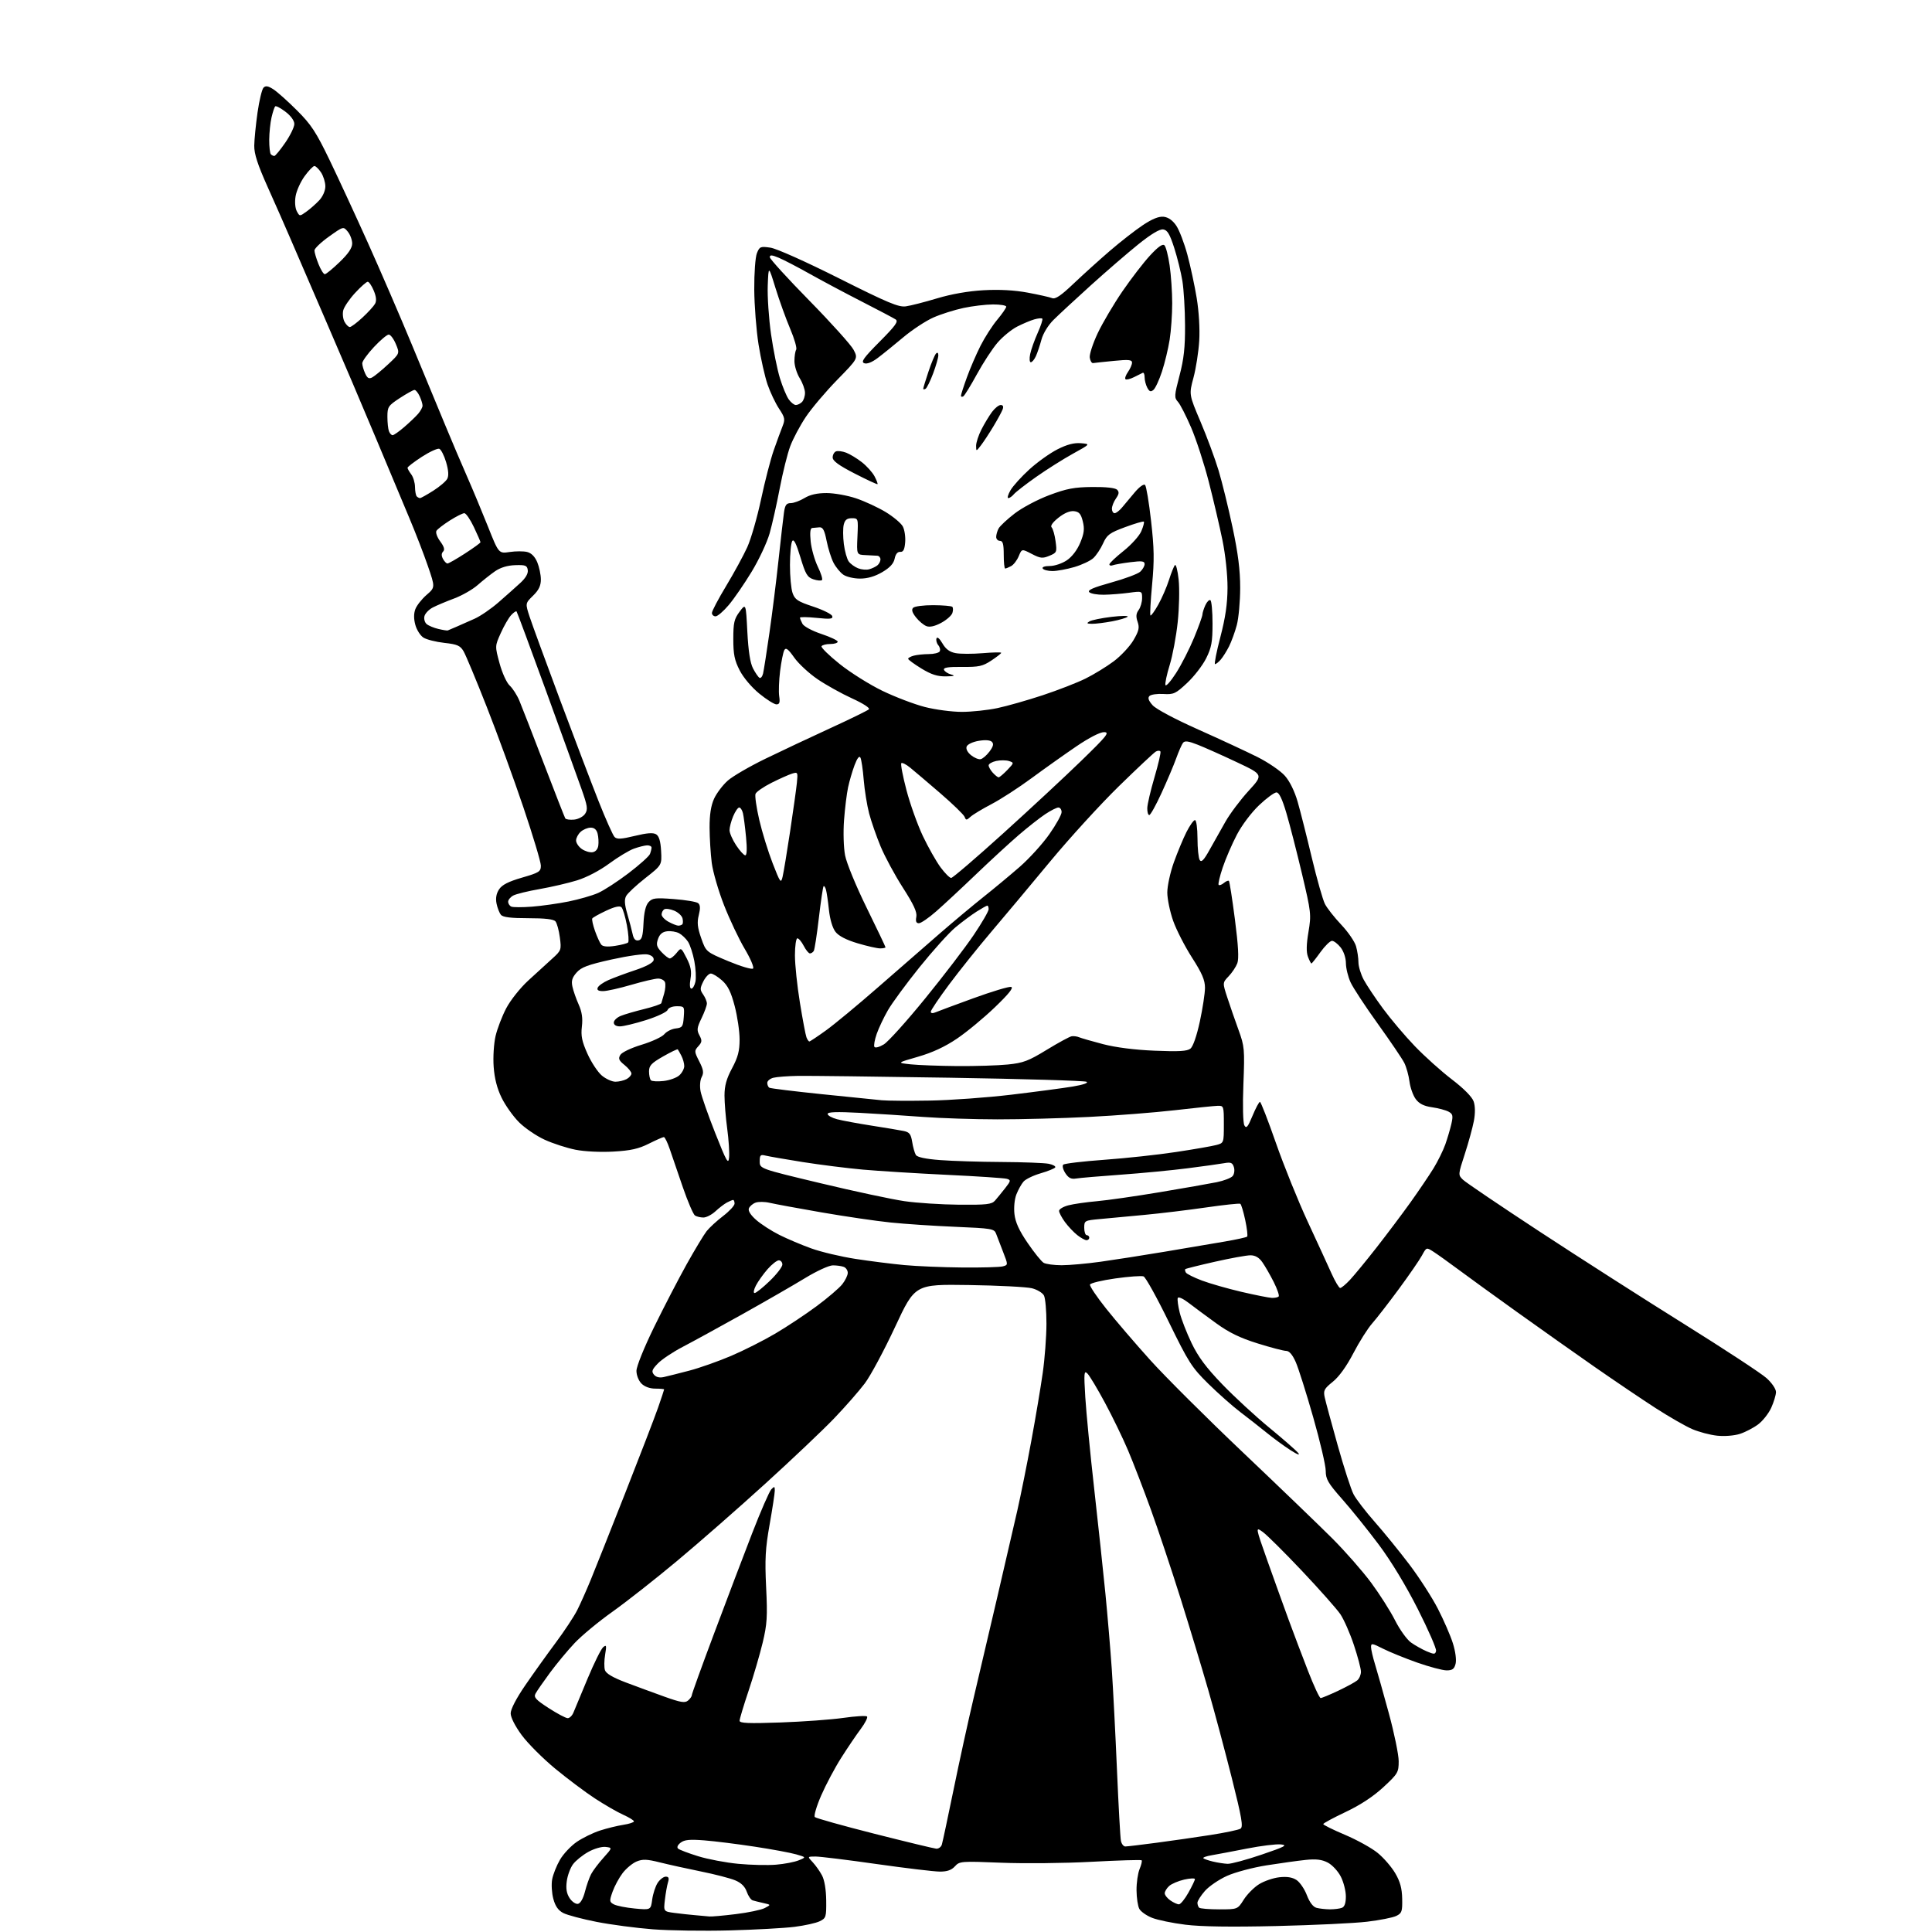 <?xml version="1.0" encoding="UTF-8" standalone="no"?>
<svg 
  version="1.1" 
  xmlns="http://www.w3.org/2000/svg" 
  xmlns:xlink="http://www.w3.org/1999/xlink" 
  xmlns:svg="http://www.w3.org/2000/svg"
  xmlns:rdf="http://www.w3.org/1999/02/22-rdf-syntax-ns#"
  xmlns:cc="http://creativecommons.org/ns#"
  xmlns:dc="http://purl.org/dc/elements/1.1/"
  viewBox="0 0 768 768"
  width="768"
  height="768"
>
<style>svg {background-color: white; }</style>"
<path stroke="none" fill="black" fill-rule="evenodd" d="M290.00,767.37C279.82,767.64 266.10,767.44 259.50,766.93C252.90,766.42 242.84,765.09 237.14,763.97C231.44,762.85 225.49,761.27 223.92,760.46C221.91,759.42 220.74,757.76 219.96,754.83C219.34,752.55 219.13,749.07 219.49,747.09C219.85,745.12 221.25,741.60 222.60,739.28C223.94,736.96 226.95,733.77 229.27,732.18C231.60,730.59 235.75,728.56 238.50,727.67C241.25,726.78 245.41,725.76 247.75,725.40C250.09,725.04 252.00,724.42 252.00,724.02C252.00,723.63 250.09,722.45 247.76,721.40C245.43,720.36 240.36,717.44 236.51,714.92C232.65,712.40 225.51,707.04 220.63,703.01C215.76,698.98 209.79,693.01 207.38,689.73C204.76,686.16 203.00,682.70 203.00,681.08C203.00,679.42 205.25,675.10 208.79,669.94C211.97,665.30 217.41,657.70 220.87,653.05C224.34,648.40 228.20,642.55 229.46,640.05C230.72,637.55 233.14,632.12 234.83,628.00C236.53,623.88 242.70,608.35 248.54,593.50C254.39,578.65 260.26,563.38 261.59,559.57C262.91,555.77 264.00,552.50 264.00,552.32C264.00,552.15 262.43,552.00 260.50,552.00C258.33,552.00 256.24,551.24 255.00,550.00C253.87,548.87 253.00,546.67 253.00,544.94C253.00,543.19 255.99,535.78 260.01,527.54C263.87,519.65 269.70,508.42 272.95,502.58C276.21,496.74 279.79,490.82 280.89,489.41C282.00,488.01 284.95,485.29 287.45,483.38C289.95,481.47 292.00,479.25 292.00,478.45C292.00,477.65 291.75,477.00 291.43,477.00C291.12,477.00 290.01,477.46 288.97,478.02C287.92,478.58 285.86,480.15 284.39,481.52C282.91,482.88 280.76,483.99 279.60,483.98C278.45,483.98 276.95,483.62 276.27,483.19C275.60,482.76 273.42,477.71 271.44,471.96C269.46,466.20 267.11,459.36 266.23,456.75C265.34,454.14 264.29,452.00 263.89,452.00C263.49,452.00 260.80,453.19 257.92,454.63C253.85,456.68 250.70,457.38 243.87,457.77C238.76,458.06 232.44,457.76 228.80,457.04C225.35,456.36 219.82,454.57 216.52,453.06C213.21,451.55 208.60,448.41 206.28,446.07C203.96,443.74 200.86,439.37 199.40,436.37C197.60,432.71 196.57,428.68 196.24,424.07C195.96,420.24 196.30,414.86 196.99,411.86C197.68,408.91 199.59,403.93 201.24,400.79C202.91,397.61 206.78,392.73 209.98,389.79C213.14,386.88 217.41,382.98 219.47,381.12C223.12,377.83 223.20,377.60 222.55,372.64C222.18,369.84 221.40,366.98 220.81,366.27C220.09,365.40 216.69,365.00 210.00,365.00C203.05,365.00 199.92,364.61 199.13,363.65C198.51,362.91 197.73,360.90 197.38,359.17C196.96,357.05 197.29,355.21 198.39,353.53C199.57,351.73 202.08,350.45 207.51,348.87C214.35,346.88 215.00,346.47 215.00,344.10C215.00,342.67 211.88,332.27 208.08,321.00C204.28,309.73 197.72,291.73 193.50,281.02C189.29,270.30 185.13,260.34 184.27,258.88C182.94,256.63 181.78,256.12 176.60,255.55C173.25,255.17 169.51,254.23 168.30,253.44C167.09,252.66 165.65,250.40 165.11,248.42C164.45,246.05 164.45,243.93 165.10,242.16C165.65,240.70 167.65,238.15 169.55,236.50C173.01,233.50 173.01,233.50 170.09,225.00C168.49,220.32 165.18,211.78 162.75,206.00C160.31,200.22 154.38,186.05 149.56,174.50C144.74,162.95 135.83,142.03 129.75,128.00C123.68,113.97 117.17,98.90 115.29,94.50C113.40,90.10 109.42,81.05 106.43,74.40C102.40,65.41 101.02,61.16 101.07,57.90C101.10,55.48 101.69,49.56 102.37,44.74C103.06,39.93 104.13,35.47 104.76,34.84C105.61,33.99 106.60,34.16 108.70,35.52C110.24,36.52 114.47,40.30 118.09,43.92C123.68,49.49 125.65,52.50 130.96,63.50C134.41,70.65 141.28,85.50 146.23,96.50C151.17,107.50 159.05,125.72 163.72,137.00C168.39,148.28 174.36,162.68 176.98,169.00C179.59,175.32 183.52,184.55 185.70,189.50C187.88,194.45 191.59,203.36 193.96,209.29C198.25,220.08 198.25,220.08 202.61,219.43C205.01,219.07 208.13,219.07 209.55,219.42C211.24,219.85 212.63,221.26 213.57,223.50C214.35,225.39 215.00,228.47 215.00,230.35C215.00,232.85 214.17,234.58 211.89,236.80C208.79,239.84 208.79,239.84 210.53,245.17C211.49,248.10 216.90,262.88 222.54,278.00C228.19,293.12 235.12,311.35 237.95,318.50C240.78,325.65 243.64,332.05 244.30,332.72C245.25,333.68 246.97,333.59 252.35,332.28C257.25,331.09 259.65,330.92 260.84,331.66C261.99,332.39 262.59,334.41 262.80,338.30C263.10,343.89 263.10,343.89 256.52,349.06C252.91,351.90 249.48,355.10 248.90,356.18C248.14,357.61 248.27,359.54 249.37,363.32C250.20,366.17 251.15,369.77 251.48,371.32C251.89,373.28 252.59,374.03 253.79,373.81C255.16,373.55 255.56,372.18 255.80,367.01C256.01,362.68 256.67,359.91 257.80,358.65C259.31,356.97 260.45,356.83 267.92,357.40C272.55,357.75 276.88,358.48 277.53,359.02C278.38,359.73 278.45,361.07 277.78,363.76C277.04,366.68 277.25,368.69 278.74,372.94C280.65,378.38 280.65,378.38 289.58,382.11C294.48,384.15 298.88,385.46 299.35,385.01C299.82,384.56 298.33,381.04 296.04,377.19C293.75,373.34 290.05,365.53 287.82,359.84C285.59,354.15 283.39,346.57 282.93,343.00C282.48,339.43 282.09,333.12 282.07,329.00C282.05,323.83 282.61,320.26 283.86,317.49C284.87,315.29 287.33,312.04 289.33,310.28C291.33,308.53 298.04,304.63 304.24,301.62C310.43,298.61 322.02,293.15 330.00,289.49C337.98,285.83 344.91,282.44 345.40,281.96C345.93,281.46 343.14,279.65 338.74,277.64C334.58,275.75 328.40,272.31 325.00,270.00C321.60,267.69 317.42,263.82 315.71,261.39C313.31,257.98 312.41,257.31 311.78,258.43C311.33,259.24 310.58,262.96 310.11,266.70C309.64,270.44 309.48,274.96 309.74,276.75C310.12,279.25 309.86,280.00 308.65,280.00C307.78,280.00 304.72,278.08 301.84,275.73C298.80,273.25 295.53,269.38 294.05,266.51C291.98,262.49 291.50,260.13 291.50,254.03C291.50,247.56 291.85,246.03 294.00,243.16C296.50,239.81 296.50,239.81 297.08,251.16C297.48,258.80 298.21,263.54 299.33,265.69C300.24,267.44 301.39,269.12 301.89,269.43C302.38,269.74 303.03,268.98 303.33,267.74C303.62,266.51 304.77,259.20 305.87,251.50C306.98,243.80 308.61,230.75 309.49,222.50C310.38,214.25 311.34,205.81 311.64,203.75C312.07,200.74 312.60,200.00 314.34,200.00C315.53,199.99 317.97,199.09 319.77,198.00C322.00,196.64 324.81,196.00 328.56,196.00C331.58,196.00 336.86,196.94 340.28,198.09C343.70,199.24 349.00,201.69 352.06,203.54C355.11,205.40 358.18,207.97 358.88,209.27C359.57,210.57 360.00,213.40 359.82,215.57C359.58,218.49 359.08,219.47 357.85,219.38C356.79,219.30 356.00,220.27 355.64,222.06C355.24,224.03 353.76,225.64 350.70,227.44C347.78,229.15 344.85,230.00 341.88,230.00C339.44,230.00 336.44,229.30 335.22,228.44C333.99,227.58 332.24,225.44 331.33,223.69C330.43,221.94 329.19,218.03 328.59,215.00C327.75,210.75 327.10,209.53 325.75,209.62C324.79,209.69 323.49,209.81 322.86,209.88C322.09,209.96 321.90,211.71 322.26,215.28C322.56,218.18 323.84,222.67 325.09,225.26C326.35,227.84 327.10,230.24 326.75,230.58C326.41,230.93 324.87,230.79 323.33,230.28C320.91,229.47 320.20,228.26 318.17,221.52C316.50,216.01 315.54,214.11 314.92,215.10C314.43,215.87 314.02,220.15 314.02,224.60C314.01,229.06 314.48,234.07 315.06,235.73C315.96,238.34 317.12,239.10 323.25,241.13C327.17,242.43 330.58,244.13 330.83,244.90C331.19,246.05 330.08,246.18 324.63,245.62C320.99,245.25 318.00,245.21 318.00,245.54C318.00,245.86 318.45,246.96 318.99,247.98C319.54,249.01 322.86,250.79 326.49,252.00C330.07,253.19 333.00,254.58 333.00,255.08C333.00,255.59 331.68,256.00 330.06,256.00C328.44,256.00 326.87,256.40 326.57,256.88C326.28,257.36 329.51,260.54 333.77,263.94C338.02,267.34 345.66,272.14 350.74,274.60C355.83,277.06 363.44,279.96 367.65,281.04C371.87,282.12 378.51,282.99 382.41,282.98C386.31,282.97 392.65,282.30 396.50,281.48C400.34,280.67 408.44,278.36 414.50,276.36C420.55,274.36 428.20,271.38 431.50,269.75C434.80,268.12 439.84,265.03 442.71,262.89C445.57,260.75 449.10,256.97 450.56,254.50C452.74,250.78 453.02,249.51 452.22,247.19C451.50,245.12 451.60,243.90 452.62,242.50C453.38,241.47 454.00,239.34 454.00,237.77C454.00,234.93 454.00,234.93 448.75,235.64C445.86,236.03 441.39,236.38 438.80,236.42C436.22,236.46 433.61,236.00 433.00,235.40C432.19,234.59 434.55,233.56 441.70,231.57C447.09,230.08 452.29,228.14 453.25,227.27C454.21,226.40 455.00,225.03 455.00,224.23C455.00,223.04 453.96,222.90 449.34,223.48C446.23,223.87 443.08,224.42 442.34,224.70C441.60,224.98 441.00,224.82 441.00,224.35C441.00,223.87 443.54,221.46 446.65,218.99C449.75,216.52 452.93,212.99 453.70,211.14C454.48,209.29 454.93,207.59 454.70,207.36C454.46,207.13 451.12,208.11 447.26,209.54C441.05,211.84 440.04,212.59 438.49,216.02C437.53,218.15 435.79,220.77 434.62,221.85C433.46,222.93 430.06,224.53 427.07,225.41C424.08,226.28 420.17,227.00 418.38,227.00C416.58,227.00 414.84,226.55 414.50,226.00C414.13,225.41 415.27,225.00 417.29,225.00C419.19,225.00 422.21,223.99 424.08,222.73C426.16,221.32 428.20,218.65 429.41,215.74C430.96,212.00 431.17,210.25 430.43,207.26C429.69,204.27 428.98,203.44 426.95,203.20C425.31,203.01 423.09,203.94 420.75,205.80C418.47,207.61 417.45,209.05 418.04,209.64C418.56,210.16 419.26,212.62 419.60,215.12C420.20,219.49 420.10,219.71 417.13,220.94C414.43,222.07 413.56,221.97 410.12,220.18C406.19,218.13 406.19,218.13 404.96,221.10C404.28,222.74 402.92,224.51 401.93,225.04C400.94,225.57 399.88,226.00 399.57,226.00C399.25,226.00 399.00,223.53 399.00,220.50C399.00,216.28 398.65,215.00 397.50,215.00C396.68,215.00 396.00,214.30 396.00,213.43C396.00,212.57 396.43,211.07 396.95,210.10C397.47,209.12 400.34,206.44 403.32,204.14C406.32,201.82 412.49,198.55 417.12,196.82C424.02,194.23 427.04,193.66 434.19,193.59C439.59,193.53 443.33,193.94 444.06,194.67C444.95,195.56 444.85,196.38 443.62,198.14C442.73,199.41 442.00,201.24 442.00,202.22C442.00,203.20 442.48,204.00 443.08,204.00C443.67,204.00 444.99,202.99 446.02,201.75C447.05,200.51 449.33,197.79 451.09,195.70C452.94,193.51 454.67,192.27 455.18,192.78C455.66,193.26 456.74,199.70 457.57,207.08C458.81,218.00 458.89,222.71 457.98,232.35C457.37,238.87 457.07,244.40 457.32,244.65C457.57,244.90 458.97,242.96 460.44,240.34C461.90,237.71 463.82,233.30 464.69,230.53C465.57,227.77 466.63,225.11 467.05,224.64C467.47,224.17 468.14,226.77 468.53,230.42C468.92,234.07 468.75,241.67 468.16,247.29C467.57,252.92 466.13,260.59 464.98,264.33C463.82,268.07 463.06,271.67 463.28,272.32C463.50,272.97 465.41,270.81 467.52,267.52C469.63,264.23 472.84,257.93 474.66,253.52C476.48,249.11 477.97,244.96 477.98,244.30C477.99,243.64 478.52,241.96 479.15,240.58C479.78,239.19 480.68,238.30 481.15,238.59C481.62,238.88 482.00,243.05 482.00,247.86C482.00,255.22 481.60,257.41 479.46,261.70C478.06,264.51 474.67,268.90 471.92,271.47C467.34,275.76 466.56,276.12 462.47,275.87C460.01,275.72 457.52,276.08 456.93,276.67C456.18,277.42 456.54,278.49 458.18,280.34C459.55,281.87 467.02,285.85 476.33,290.00C485.03,293.88 495.64,298.81 499.91,300.95C504.17,303.10 509.07,306.45 510.78,308.41C512.70,310.58 514.65,314.58 515.84,318.73C516.91,322.45 519.44,332.45 521.46,340.94C523.49,349.43 525.84,357.73 526.70,359.38C527.55,361.03 530.46,364.72 533.16,367.58C535.86,370.43 538.51,374.28 539.04,376.13C539.57,377.98 540.00,380.85 540.00,382.51C540.00,384.17 540.95,387.30 542.11,389.47C543.27,391.63 546.72,396.80 549.78,400.95C552.84,405.10 558.52,411.82 562.42,415.87C566.31,419.92 572.94,425.87 577.14,429.08C581.87,432.69 585.16,436.02 585.79,437.82C586.43,439.67 586.47,442.47 585.89,445.59C585.38,448.27 583.76,454.19 582.28,458.74C579.60,466.96 579.59,467.04 581.54,468.95C582.62,470.01 596.33,479.28 612.00,489.56C627.67,499.84 653.54,516.39 669.47,526.33C685.40,536.27 700.14,545.94 702.22,547.82C704.38,549.77 705.99,552.15 705.98,553.37C705.97,554.54 705.11,557.35 704.09,559.62C703.06,561.88 700.71,564.86 698.86,566.24C697.01,567.62 693.75,569.31 691.61,570.00C689.39,570.71 685.51,571.02 682.61,570.71C679.80,570.41 675.33,569.24 672.68,568.09C670.03,566.95 663.50,563.20 658.18,559.77C652.86,556.34 641.98,548.99 634.00,543.44C626.02,537.89 612.08,528.02 603.00,521.52C593.92,515.02 583.35,507.36 579.50,504.49C575.65,501.63 571.27,498.50 569.76,497.54C567.03,495.79 567.03,495.79 565.26,499.05C564.29,500.85 560.15,506.86 556.06,512.41C551.97,517.96 547.19,524.13 545.43,526.12C543.67,528.12 540.31,533.44 537.97,537.95C535.27,543.14 532.28,547.29 529.81,549.27C526.38,552.03 526.00,552.75 526.59,555.45C526.95,557.13 529.27,565.70 531.74,574.50C534.21,583.30 537.05,592.08 538.06,594.00C539.06,595.92 542.86,600.88 546.50,605.00C550.14,609.12 556.32,616.73 560.24,621.90C564.16,627.07 569.26,634.99 571.58,639.50C573.90,644.01 576.59,650.18 577.54,653.22C578.56,656.45 579.01,659.83 578.62,661.37C578.10,663.45 577.36,664.00 575.06,664.00C573.46,664.00 568.19,662.60 563.33,660.89C558.47,659.17 552.36,656.69 549.75,655.37C545.45,653.19 545.00,653.13 545.01,654.73C545.02,655.70 545.72,658.75 546.57,661.50C547.42,664.25 549.89,673.01 552.06,680.97C554.23,688.92 556.00,697.54 556.00,700.11C556.00,704.55 555.69,705.07 549.90,710.44C545.88,714.16 540.76,717.52 534.91,720.29C530.02,722.61 526.01,724.77 526.01,725.10C526.00,725.43 529.90,727.36 534.68,729.38C539.45,731.40 545.30,734.64 547.67,736.59C550.05,738.53 553.18,742.16 554.63,744.64C556.58,747.96 557.31,750.64 557.39,754.79C557.49,759.87 557.25,760.55 555.00,761.63C553.62,762.29 548.41,763.32 543.42,763.91C538.43,764.51 522.23,765.28 507.42,765.63C489.37,766.05 477.44,765.88 471.21,765.10C466.09,764.47 460.12,763.23 457.93,762.35C455.73,761.48 453.47,759.87 452.89,758.79C452.31,757.71 451.81,754.40 451.79,751.43C451.76,748.47 452.31,744.67 453.00,742.99C453.70,741.31 454.07,739.74 453.82,739.49C453.58,739.25 444.63,739.52 433.94,740.09C423.25,740.67 407.07,740.83 398.00,740.46C382.06,739.82 381.43,739.86 379.59,741.90C378.24,743.39 376.50,744.00 373.60,743.99C371.34,743.98 360.05,742.63 348.50,740.99C336.95,739.34 326.02,738.00 324.21,738.00C320.92,738.00 320.92,738.00 323.05,740.25C324.21,741.49 325.89,743.85 326.76,745.50C327.75,747.36 328.38,751.14 328.43,755.47C328.50,762.06 328.36,762.51 325.84,763.73C324.37,764.45 319.87,765.44 315.84,765.95C311.80,766.46 300.18,767.10 290.00,767.37zM282.00,761.83C282.82,761.92 287.55,761.50 292.50,760.89C297.45,760.29 302.62,759.20 304.00,758.48C306.50,757.17 306.50,757.17 303.50,756.50C301.85,756.13 299.92,755.65 299.20,755.43C298.49,755.21 297.43,753.66 296.84,751.98C296.13,749.93 294.62,748.45 292.24,747.46C290.29,746.64 284.16,745.05 278.60,743.93C273.05,742.80 265.69,741.18 262.25,740.32C257.15,739.04 255.45,738.98 253.04,739.98C251.41,740.66 248.92,742.73 247.50,744.59C246.08,746.45 244.29,749.77 243.51,751.97C242.19,755.71 242.23,756.05 244.05,757.03C245.13,757.60 248.87,758.34 252.36,758.67C258.70,759.26 258.70,759.26 259.26,755.09C259.57,752.80 260.55,749.82 261.43,748.46C262.32,747.11 263.76,746.00 264.64,746.00C265.83,746.00 266.06,746.57 265.54,748.25C265.16,749.49 264.61,752.60 264.31,755.17C263.76,759.84 263.76,759.84 268.13,760.42C270.53,760.74 274.30,761.15 276.50,761.33C278.70,761.51 281.18,761.74 282.00,761.83zM484.65,759.00C491.97,759.00 491.97,759.00 494.42,755.12C495.77,752.99 498.51,750.23 500.52,748.99C502.52,747.75 506.14,746.51 508.56,746.24C511.59,745.90 513.71,746.24 515.38,747.33C516.71,748.20 518.57,750.92 519.50,753.37C520.60,756.23 521.97,758.03 523.35,758.40C524.53,758.71 526.93,758.98 528.67,758.99C530.41,758.99 532.55,758.73 533.42,758.39C534.49,757.98 535.00,756.52 535.00,753.85C535.00,751.69 534.10,748.15 532.99,745.98C531.88,743.80 529.56,741.31 527.80,740.40C525.46,739.19 523.17,738.91 519.06,739.34C516.00,739.66 509.03,740.62 503.56,741.49C498.09,742.35 490.99,744.24 487.78,745.68C484.57,747.12 480.61,749.82 478.97,751.68C477.34,753.55 476.00,755.65 476.00,756.37C476.00,757.08 476.30,757.97 476.67,758.33C477.03,758.70 480.63,759.00 484.65,759.00zM229.75,756.81C230.73,756.62 231.82,754.72 232.52,751.99C233.15,749.52 234.26,746.37 234.98,744.99C235.70,743.62 237.90,740.70 239.88,738.50C243.46,734.50 243.46,734.50 240.72,734.18C239.18,734.00 236.15,734.88 233.83,736.18C231.54,737.46 228.82,739.66 227.77,741.09C226.71,742.51 225.60,745.54 225.30,747.82C224.90,750.77 225.23,752.70 226.43,754.54C227.36,755.96 228.86,756.98 229.75,756.81zM468.64,757.00C469.29,757.00 470.99,754.92 472.41,752.37C473.84,749.83 475.00,747.40 475.00,746.98C475.00,746.56 473.09,746.64 470.76,747.16C468.44,747.69 465.74,748.83 464.76,749.71C463.79,750.59 463.00,751.89 463.00,752.60C463.00,753.31 464.00,754.59 465.22,755.44C466.44,756.30 467.98,757.00 468.64,757.00zM308.50,741.24C311.80,740.97 315.85,740.19 317.50,739.51C320.50,738.29 320.50,738.29 316.50,737.14C314.30,736.50 306.88,735.12 300.00,734.08C293.12,733.03 284.12,731.90 280.00,731.58C274.16,731.12 272.07,731.32 270.55,732.50C269.37,733.41 268.98,734.34 269.55,734.85C270.07,735.32 273.65,736.68 277.50,737.87C281.35,739.07 288.55,740.43 293.50,740.90C298.45,741.37 305.20,741.52 308.50,741.24zM488.00,740.90C489.37,740.95 495.45,739.31 501.50,737.25C510.88,734.06 512.00,733.46 509.12,733.18C507.27,733.00 501.19,733.75 495.62,734.85C490.06,735.94 483.77,737.13 481.65,737.49C479.53,737.84 478.04,738.38 478.35,738.68C478.65,738.98 480.38,739.58 482.20,740.01C484.01,740.44 486.62,740.84 488.00,740.90zM372.18,734.88C373.11,734.94 374.11,734.21 374.40,733.25C374.70,732.29 376.78,722.50 379.04,711.50C381.29,700.50 384.88,684.08 387.03,675.00C389.17,665.92 393.39,647.92 396.41,635.00C399.43,622.08 403.02,606.55 404.39,600.50C405.76,594.45 408.27,581.98 409.96,572.78C411.66,563.59 413.70,551.44 414.50,545.78C415.31,540.13 415.97,531.31 415.98,526.18C415.99,521.06 415.54,516.01 414.98,514.97C414.42,513.92 412.29,512.63 410.23,512.11C408.18,511.58 396.88,511.00 385.11,510.82C363.73,510.50 363.73,510.50 355.82,527.46C351.47,536.79 346.04,546.92 343.74,549.96C341.44,553.01 335.95,559.27 331.53,563.88C327.11,568.49 314.79,580.17 304.15,589.84C293.51,599.52 277.76,613.31 269.15,620.49C260.54,627.68 249.00,636.75 243.50,640.66C238.00,644.56 231.22,650.17 228.43,653.13C225.64,656.08 221.22,661.42 218.59,664.98C215.97,668.54 213.40,672.25 212.88,673.23C212.09,674.71 212.95,675.66 218.12,679.00C221.52,681.20 224.92,683.00 225.68,683.00C226.43,683.00 227.46,681.99 227.96,680.75C228.47,679.51 231.00,673.44 233.58,667.26C236.17,661.07 238.95,655.46 239.77,654.78C241.06,653.71 241.16,654.10 240.55,657.73C240.16,660.03 240.12,662.81 240.47,663.90C240.90,665.25 243.58,666.83 248.80,668.81C253.04,670.41 259.98,672.97 264.24,674.49C270.56,676.75 272.26,677.03 273.49,676.01C274.32,675.32 275.00,674.35 275.00,673.87C275.00,673.38 279.00,662.29 283.90,649.24C288.79,636.18 295.58,618.30 298.99,609.50C302.40,600.70 305.83,592.84 306.60,592.04C307.82,590.76 308.00,590.82 307.99,592.54C307.98,593.62 307.06,599.67 305.94,606.00C304.24,615.57 304.01,619.76 304.55,631.00C305.12,642.65 304.93,645.67 303.17,653.00C302.05,657.67 299.53,666.28 297.57,672.13C295.61,677.97 294.00,683.32 294.00,684.02C294.00,685.01 297.52,685.16 310.25,684.71C319.19,684.39 330.43,683.58 335.24,682.89C340.04,682.20 344.28,681.95 344.66,682.33C345.04,682.70 343.92,684.92 342.18,687.26C340.43,689.59 336.93,694.76 334.40,698.75C331.86,702.74 328.28,709.49 326.43,713.74C324.58,717.99 323.45,721.85 323.91,722.31C324.37,722.77 335.04,725.76 347.62,728.95C360.21,732.14 371.26,734.81 372.18,734.88zM447.33,734.00C448.04,734.00 453.55,733.35 459.56,732.55C465.58,731.76 475.27,730.36 481.11,729.45C486.94,728.54 492.34,727.41 493.11,726.93C494.26,726.22 493.66,722.71 489.66,706.78C486.99,696.18 482.81,680.52 480.36,672.00C477.92,663.48 472.94,647.05 469.32,635.50C465.69,623.95 460.35,607.98 457.46,600.00C454.57,592.02 450.51,581.49 448.44,576.60C446.37,571.70 442.22,563.15 439.23,557.60C436.24,552.04 433.11,546.83 432.27,546.00C430.92,544.66 430.83,545.67 431.42,555.42C431.79,561.42 433.38,577.84 434.97,591.92C436.55,605.99 438.55,624.70 439.42,633.50C440.28,642.30 441.42,655.80 441.95,663.50C442.47,671.20 443.40,689.20 444.01,703.50C444.62,717.80 445.33,730.51 445.58,731.75C445.83,732.99 446.62,734.00 447.33,734.00zM524.98,675.00C525.44,675.00 528.56,673.70 531.92,672.12C535.27,670.53 538.69,668.68 539.51,667.99C540.33,667.31 541.00,665.76 541.00,664.54C541.00,663.32 539.73,658.52 538.18,653.87C536.63,649.22 534.21,643.73 532.80,641.65C531.39,639.58 524.54,631.85 517.57,624.47C510.60,617.10 503.58,610.12 501.96,608.97C499.02,606.88 499.02,606.88 503.91,620.69C506.61,628.29 510.38,638.77 512.30,644.00C514.22,649.23 517.67,658.34 519.97,664.25C522.27,670.16 524.52,675.00 524.98,675.00zM570.86,656.25C571.05,655.38 567.78,647.87 563.58,639.58C558.85,630.24 552.95,620.51 548.08,614.00C543.76,608.23 537.25,600.13 533.61,596.02C527.91,589.56 527.00,588.01 527.00,584.70C527.00,582.58 524.76,572.98 522.01,563.35C519.27,553.73 516.15,543.86 515.07,541.42C513.77,538.50 512.49,537.00 511.27,537.00C510.25,537.00 505.14,535.66 499.90,534.02C492.91,531.84 488.55,529.72 483.44,526.01C479.62,523.25 474.71,519.61 472.52,517.93C470.19,516.15 468.38,515.35 468.17,516.00C467.96,516.62 468.32,519.23 468.96,521.81C469.60,524.39 471.72,529.83 473.67,533.90C476.30,539.38 479.46,543.62 485.86,550.27C490.61,555.20 499.01,562.95 504.51,567.48C510.02,572.01 515.19,576.53 516.01,577.53C516.95,578.67 515.84,578.28 513.00,576.47C510.52,574.88 506.25,571.76 503.50,569.52C500.75,567.29 496.02,563.58 493.00,561.29C489.98,559.00 484.28,553.95 480.34,550.08C473.75,543.59 472.51,541.65 464.62,525.50C459.92,515.85 455.40,507.71 454.58,507.39C453.77,507.08 448.72,507.44 443.37,508.20C438.02,508.95 433.48,510.05 433.29,510.63C433.09,511.22 435.99,515.53 439.72,520.21C443.45,524.90 451.31,534.08 457.20,540.61C463.08,547.15 479.73,563.74 494.20,577.47C508.66,591.20 524.63,606.57 529.69,611.63C534.74,616.69 541.65,624.56 545.04,629.13C548.42,633.70 552.71,640.44 554.56,644.12C556.42,647.80 559.27,651.77 560.90,652.93C562.53,654.09 565.36,655.67 567.18,656.45C570.13,657.69 570.54,657.67 570.86,656.25zM263.86,547.40C265.31,547.08 269.88,545.93 274.00,544.85C278.12,543.77 285.62,541.12 290.66,538.97C295.70,536.82 303.61,532.83 308.24,530.09C312.87,527.36 320.26,522.46 324.65,519.20C329.04,515.94 333.62,512.03 334.82,510.50C336.02,508.98 337.00,506.94 337.00,505.97C337.00,505.01 336.29,503.94 335.42,503.61C334.55,503.27 332.60,503.00 331.08,503.00C329.53,503.00 324.66,505.24 319.92,508.13C315.29,510.95 304.07,517.41 295.00,522.48C285.93,527.54 275.30,533.36 271.39,535.40C267.48,537.44 263.02,540.41 261.49,542.02C259.16,544.44 258.91,545.18 259.96,546.45C260.79,547.45 262.14,547.78 263.86,547.40zM505.58,515.93C506.73,515.97 507.95,515.72 508.29,515.38C508.63,515.04 507.75,512.45 506.33,509.63C504.91,506.81 502.87,503.26 501.80,501.75C500.48,499.87 498.98,499.00 497.07,499.00C495.53,499.00 489.15,500.15 482.90,501.57C476.65,502.98 471.37,504.30 471.17,504.50C470.97,504.70 471.08,505.32 471.42,505.87C471.76,506.42 474.62,507.84 477.77,509.03C480.92,510.22 488.00,512.24 493.50,513.53C499.00,514.81 504.44,515.89 505.58,515.93zM299.98,514.00C300.54,514.00 303.26,511.83 306.00,509.18C308.75,506.53 311.00,503.61 311.00,502.68C311.00,501.76 310.37,501.00 309.60,501.00C308.84,501.00 306.82,502.58 305.12,504.51C303.43,506.45 301.34,509.37 300.49,511.01C299.61,512.73 299.39,514.00 299.98,514.00zM532.75,512.00C533.22,512.00 534.98,510.54 536.65,508.75C538.32,506.96 543.04,501.23 547.13,496.00C551.22,490.77 557.31,482.68 560.66,478.00C564.00,473.32 568.14,467.21 569.86,464.41C571.57,461.61 573.68,457.33 574.54,454.91C575.39,452.48 576.48,448.80 576.95,446.73C577.68,443.48 577.52,442.81 575.78,441.88C574.67,441.29 571.72,440.51 569.24,440.15C566.00,439.69 564.16,438.76 562.78,436.91C561.72,435.49 560.60,432.34 560.29,429.91C559.98,427.49 559.05,424.15 558.22,422.50C557.39,420.85 552.66,413.88 547.72,407.00C542.77,400.12 537.89,392.70 536.88,390.50C535.87,388.30 535.03,384.87 535.02,382.88C535.01,380.77 534.14,378.18 532.93,376.63C531.79,375.19 530.24,374.00 529.49,374.00C528.74,374.00 526.67,376.02 524.89,378.50C523.12,380.98 521.50,383.00 521.31,383.00C521.11,383.00 520.49,381.80 519.94,380.34C519.23,378.48 519.29,375.48 520.13,370.49C521.29,363.57 521.20,362.73 517.57,347.40C515.50,338.66 512.71,327.79 511.37,323.25C509.70,317.58 508.46,315.00 507.41,315.00C506.57,315.00 503.47,317.27 500.53,320.06C497.48,322.95 493.69,327.97 491.68,331.81C489.75,335.49 487.21,341.37 486.04,344.87C484.86,348.37 484.14,351.47 484.43,351.76C484.72,352.05 485.65,351.71 486.50,351.00C487.35,350.29 488.26,349.92 488.51,350.18C488.77,350.43 489.84,357.32 490.90,365.49C492.25,375.93 492.53,381.10 491.85,382.92C491.31,384.34 489.77,386.66 488.41,388.08C485.95,390.66 485.95,390.66 487.89,396.58C488.95,399.84 490.95,405.60 492.33,409.40C494.71,415.93 494.81,417.06 494.27,430.98C493.94,439.54 494.11,446.37 494.66,447.36C495.44,448.74 496.03,448.05 497.90,443.53C499.16,440.49 500.49,438.01 500.85,438.01C501.21,438.02 504.07,445.38 507.21,454.38C510.35,463.37 516.03,477.43 519.83,485.62C523.63,493.80 527.89,503.09 529.31,506.25C530.73,509.41 532.28,512.00 532.75,512.00zM382.50,503.85C390.20,503.92 397.46,503.72 398.63,503.40C400.76,502.83 400.76,502.83 398.75,497.67C397.64,494.82 396.39,491.56 395.96,490.41C395.24,488.46 394.20,488.28 379.84,487.68C371.41,487.33 359.77,486.56 354.00,485.96C348.23,485.37 335.85,483.55 326.50,481.93C317.15,480.31 307.91,478.60 305.96,478.14C304.01,477.68 301.48,477.65 300.35,478.07C299.21,478.49 298.01,479.52 297.69,480.36C297.32,481.32 298.39,483.01 300.60,484.95C302.52,486.64 306.65,489.31 309.79,490.88C312.93,492.46 318.67,494.89 322.55,496.28C326.43,497.68 334.31,499.54 340.05,500.43C345.80,501.32 354.55,502.42 359.50,502.89C364.45,503.35 374.80,503.78 382.50,503.85zM422.00,502.95C425.02,502.95 432.00,502.33 437.50,501.56C443.00,500.79 454.48,499.00 463.00,497.57C471.52,496.14 482.27,494.33 486.87,493.53C491.47,492.74 495.48,491.86 495.76,491.57C496.05,491.28 495.71,488.33 495.00,485.00C494.29,481.67 493.41,478.75 493.04,478.53C492.67,478.30 486.55,478.95 479.44,479.98C472.32,481.01 461.32,482.34 455.00,482.93C448.68,483.53 440.69,484.27 437.25,484.59C431.14,485.15 431.00,485.22 431.00,488.08C431.00,489.69 431.45,491.00 432.00,491.00C432.55,491.00 433.00,491.45 433.00,492.00C433.00,492.55 432.51,493.00 431.91,493.00C431.31,493.00 429.66,492.09 428.25,490.98C426.84,489.88 424.63,487.54 423.34,485.79C422.06,484.04 421.00,482.04 421.00,481.34C421.00,480.65 422.69,479.65 424.75,479.12C426.81,478.59 431.88,477.86 436.00,477.50C440.12,477.14 451.38,475.53 461.00,473.92C470.62,472.31 480.83,470.52 483.67,469.94C486.52,469.36 489.37,468.26 490.01,467.49C490.65,466.72 490.86,465.14 490.49,463.95C489.92,462.18 489.27,461.91 486.65,462.38C484.92,462.70 478.32,463.61 472.00,464.42C465.68,465.23 453.75,466.37 445.50,466.96C437.25,467.55 429.30,468.23 427.84,468.47C425.80,468.81 424.78,468.31 423.49,466.35C422.57,464.94 422.19,463.42 422.66,462.97C423.12,462.52 430.48,461.65 439.00,461.03C447.52,460.42 460.35,459.03 467.50,457.94C474.65,456.86 481.85,455.61 483.50,455.16C486.49,454.36 486.50,454.34 486.50,446.93C486.50,439.65 486.45,439.50 484.00,439.58C482.62,439.62 474.98,440.41 467.00,441.33C459.02,442.25 443.73,443.45 433.00,443.99C422.27,444.54 405.85,444.97 396.50,444.96C387.15,444.95 373.88,444.51 367.00,444.00C360.12,443.48 348.76,442.75 341.75,442.37C332.63,441.89 329.00,442.01 329.00,442.81C329.00,443.42 330.69,444.37 332.75,444.91C334.81,445.46 341.00,446.60 346.50,447.46C352.00,448.32 357.74,449.27 359.25,449.59C361.51,450.06 362.11,450.83 362.61,453.94C362.94,456.02 363.60,458.35 364.06,459.10C364.63,460.01 367.92,460.71 373.71,461.15C378.54,461.52 389.53,461.87 398.12,461.91C406.72,461.96 415.15,462.28 416.86,462.62C418.57,462.96 419.74,463.61 419.47,464.06C419.19,464.50 416.58,465.56 413.66,466.41C410.74,467.26 407.67,468.75 406.84,469.73C406.01,470.70 404.75,472.97 404.04,474.77C403.29,476.65 402.96,479.97 403.26,482.61C403.63,485.89 405.12,489.16 408.51,494.11C411.11,497.92 413.97,501.46 414.87,501.99C415.77,502.51 418.98,502.94 422.00,502.95zM381.25,478.89C392.23,478.98 394.21,478.76 395.54,477.25C396.38,476.29 398.19,474.07 399.56,472.33C401.83,469.43 401.89,469.10 400.28,468.61C399.30,468.31 388.60,467.59 376.50,467.02C364.40,466.44 349.32,465.50 343.00,464.94C336.68,464.37 325.91,463.01 319.07,461.93C312.24,460.84 305.60,459.69 304.32,459.37C302.29,458.86 302.00,459.15 302.00,461.68C302.00,464.57 302.00,464.57 326.27,470.37C339.62,473.57 354.58,476.76 359.52,477.48C364.46,478.20 374.24,478.83 381.25,478.89zM289.83,460.08C290.00,458.21 289.67,453.07 289.08,448.68C288.48,444.28 288.00,438.34 288.00,435.48C288.00,431.62 288.77,428.83 291.00,424.66C293.35,420.26 294.00,417.77 294.00,413.20C294.00,409.99 293.12,404.02 292.05,399.93C290.59,394.34 289.35,391.82 287.04,389.75C285.35,388.24 283.33,387.00 282.56,387.00C281.78,387.00 280.45,388.40 279.59,390.11C278.22,392.87 278.21,393.46 279.52,395.33C280.33,396.49 281.00,398.10 281.00,398.91C281.00,399.71 280.04,402.35 278.87,404.76C277.04,408.55 276.92,409.49 278.04,411.57C279.14,413.63 279.08,414.26 277.59,415.90C275.95,417.72 275.97,418.01 277.96,421.92C279.64,425.21 279.83,426.45 278.94,428.12C278.29,429.34 278.10,431.72 278.49,433.81C278.86,435.79 281.49,443.28 284.33,450.45C288.84,461.84 289.54,463.07 289.83,460.08zM369.50,437.50C377.75,437.37 392.38,436.31 402.00,435.16C411.62,434.01 422.61,432.55 426.41,431.92C430.62,431.21 432.78,430.47 431.91,430.02C431.14,429.60 406.65,428.88 377.50,428.41C348.35,427.94 321.22,427.61 317.20,427.68C313.19,427.75 308.80,428.08 307.45,428.42C306.10,428.76 305.00,429.68 305.00,430.46C305.00,431.24 305.37,432.11 305.82,432.39C306.26,432.66 315.60,433.81 326.57,434.94C337.53,436.06 348.30,437.15 350.50,437.37C352.70,437.58 361.25,437.64 369.50,437.50zM244.64,430.00C246.01,430.00 248.00,429.53 249.07,428.96C250.13,428.40 251.00,427.40 251.00,426.75C251.00,426.10 249.76,424.58 248.25,423.35C245.99,421.53 245.70,420.81 246.60,419.33C247.22,418.31 250.92,416.55 255.10,415.29C259.17,414.05 263.22,412.17 264.09,411.10C264.97,410.04 267.00,409.01 268.59,408.83C271.24,408.53 271.53,408.11 271.81,404.25C272.11,400.10 272.04,400.00 269.03,400.00C267.21,400.00 265.70,400.62 265.37,401.49C265.05,402.31 261.22,404.11 256.85,405.49C252.47,406.87 247.79,408.00 246.45,408.00C244.92,408.00 244.00,407.43 244.00,406.48C244.00,405.64 245.24,404.45 246.75,403.84C248.26,403.22 252.46,402.00 256.08,401.11C259.70,400.22 262.77,399.17 262.89,398.77C263.02,398.37 263.53,396.65 264.01,394.96C264.50,393.27 264.64,391.24 264.34,390.44C264.04,389.65 262.80,389.00 261.59,389.00C260.38,389.00 255.60,390.12 250.95,391.48C246.30,392.84 241.28,393.97 239.78,393.98C237.88,393.99 237.22,393.59 237.59,392.63C237.88,391.87 239.78,390.52 241.81,389.62C243.84,388.72 248.65,386.93 252.50,385.65C256.88,384.19 259.62,382.71 259.82,381.69C260.02,380.65 259.22,379.84 257.56,379.43C256.09,379.06 249.97,379.90 243.25,381.38C233.66,383.51 231.08,384.47 229.20,386.61C227.41,388.64 227.04,389.92 227.56,392.25C227.92,393.91 229.04,397.10 230.04,399.33C231.33,402.23 231.70,404.74 231.31,408.05C230.87,411.78 231.31,413.94 233.53,418.90C235.06,422.30 237.63,426.19 239.23,427.54C240.84,428.89 243.27,430.00 244.64,430.00zM263.79,429.71C266.15,429.45 268.96,428.44 270.04,427.46C271.12,426.49 272.00,424.83 272.00,423.78C272.00,422.73 271.49,420.89 270.86,419.68C270.24,418.48 269.59,417.34 269.42,417.14C269.26,416.95 266.62,418.22 263.56,419.97C258.92,422.62 258.00,423.61 258.00,425.91C258.00,427.42 258.34,429.01 258.75,429.43C259.16,429.85 261.43,429.98 263.79,429.71zM380.50,423.78C387.65,423.83 396.70,423.56 400.60,423.16C406.76,422.54 408.83,421.76 416.10,417.31C420.72,414.49 425.18,412.07 426.00,411.93C426.82,411.80 428.18,411.98 429.00,412.34C429.82,412.69 434.10,413.92 438.50,415.07C443.53,416.38 451.14,417.35 459.00,417.67C468.60,418.07 471.90,417.88 473.21,416.85C474.25,416.03 475.71,411.81 476.96,406.05C478.08,400.85 479.00,394.82 479.00,392.65C479.00,389.60 477.82,386.86 473.83,380.64C470.99,376.21 467.62,369.64 466.35,366.04C465.08,362.44 464.03,357.39 464.02,354.81C464.01,352.22 465.18,346.85 466.62,342.81C468.07,338.79 470.32,333.36 471.64,330.75C472.96,328.14 474.48,326.00 475.02,326.00C475.57,326.00 476.01,329.18 476.02,333.25C476.02,337.24 476.43,341.13 476.91,341.89C477.57,342.93 478.56,341.91 480.79,337.89C482.44,334.93 485.29,329.86 487.13,326.64C488.96,323.42 493.11,317.90 496.34,314.37C502.21,307.96 502.21,307.96 491.71,303.01C485.93,300.28 478.94,297.16 476.18,296.07C472.36,294.56 470.95,294.38 470.26,295.30C469.75,295.96 468.53,298.75 467.54,301.50C466.55,304.25 463.93,310.44 461.72,315.25C459.52,320.06 457.33,324.00 456.85,324.00C456.38,324.00 456.03,322.76 456.06,321.25C456.09,319.74 457.38,314.23 458.92,309.00C460.46,303.77 461.53,299.16 461.29,298.74C461.06,298.32 460.24,298.33 459.47,298.75C458.71,299.18 452.10,305.38 444.79,312.52C437.48,319.66 425.20,333.11 417.50,342.40C409.80,351.70 399.25,364.30 394.06,370.40C388.87,376.51 381.34,385.92 377.31,391.32C373.29,396.72 370.00,401.61 370.00,402.18C370.00,402.78 370.73,402.90 371.75,402.46C372.71,402.05 379.54,399.51 386.93,396.82C394.32,394.13 401.07,392.10 401.93,392.31C403.02,392.58 401.06,395.04 395.50,400.39C391.10,404.62 384.32,410.23 380.43,412.86C375.63,416.11 370.66,418.42 364.93,420.07C356.50,422.50 356.50,422.50 362.00,423.09C365.02,423.41 373.35,423.72 380.50,423.78zM351.34,415.16C353.08,414.10 360.49,405.87 367.81,396.86C375.14,387.86 383.80,376.53 387.06,371.68C390.33,366.84 393.00,362.22 393.00,361.43C393.00,360.65 392.77,360.00 392.48,360.00C392.19,360.00 390.28,361.07 388.23,362.37C386.18,363.67 382.40,366.48 379.83,368.62C377.26,370.75 370.82,377.90 365.51,384.50C360.21,391.10 354.55,398.80 352.94,401.62C351.32,404.43 349.33,408.64 348.51,410.97C347.69,413.31 347.27,415.63 347.59,416.15C347.92,416.68 349.56,416.24 351.34,415.16zM321.73,414.00C322.01,414.00 325.00,412.01 328.37,409.58C331.74,407.15 341.02,399.46 349.00,392.49C356.98,385.53 368.00,375.92 373.50,371.14C379.00,366.37 386.88,359.78 391.00,356.51C395.12,353.24 401.59,347.86 405.37,344.57C409.15,341.27 414.44,335.45 417.12,331.63C419.81,327.81 422.00,323.86 422.00,322.84C422.00,321.83 421.43,321.00 420.73,321.00C420.03,321.00 417.67,322.20 415.48,323.66C413.29,325.12 408.57,328.83 405.00,331.90C401.43,334.97 393.77,342.01 388.00,347.54C382.23,353.07 375.09,359.71 372.14,362.29C369.19,364.88 366.10,367.00 365.28,367.00C364.20,367.00 363.91,366.27 364.25,364.47C364.61,362.59 363.23,359.60 358.92,352.88C355.72,347.89 351.74,340.53 350.07,336.51C348.40,332.49 346.34,326.57 345.49,323.35C344.65,320.13 343.68,314.12 343.34,310.00C343.01,305.88 342.42,301.90 342.03,301.17C341.58,300.31 340.76,301.36 339.70,304.17C338.81,306.55 337.65,310.52 337.12,313.00C336.59,315.48 335.87,321.32 335.52,326.00C335.16,330.77 335.34,336.91 335.93,340.00C336.51,343.07 340.29,352.26 344.49,360.81C348.62,369.23 352.00,376.32 352.00,376.56C352.00,376.80 351.04,377.00 349.86,377.00C348.68,377.00 344.65,376.09 340.91,374.97C336.48,373.66 333.42,372.08 332.15,370.46C330.95,368.93 329.94,365.57 329.52,361.74C329.16,358.31 328.62,354.68 328.34,353.67C328.05,352.67 327.62,352.05 327.38,352.29C327.14,352.53 326.30,358.20 325.51,364.89C324.73,371.58 323.82,377.49 323.48,378.02C323.15,378.56 322.47,379.00 321.97,379.00C321.46,379.00 320.35,377.65 319.50,376.00C318.65,374.35 317.51,373.00 316.97,373.00C316.44,373.00 316.00,376.04 316.00,379.75C316.00,383.46 316.89,391.95 317.98,398.60C319.06,405.26 320.23,411.45 320.58,412.35C320.93,413.26 321.45,414.00 321.73,414.00zM274.83,393.00C275.39,393.00 276.11,391.76 276.44,390.25C276.77,388.74 276.58,385.05 276.01,382.06C275.44,379.07 274.31,375.59 273.49,374.34C272.67,373.09 271.08,371.58 269.95,370.97C268.82,370.37 266.69,370.02 265.22,370.19C263.34,370.41 262.25,371.32 261.58,373.24C260.78,375.51 261.02,376.39 262.99,378.49C264.29,379.87 265.76,381.00 266.26,381.00C266.77,381.00 267.98,380.01 268.96,378.80C270.75,376.59 270.75,376.59 272.95,380.89C274.62,384.18 274.99,386.12 274.48,389.10C274.08,391.49 274.21,393.00 274.83,393.00zM244.50,376.00C246.99,375.62 249.32,375.01 249.68,374.65C250.05,374.28 249.83,371.21 249.20,367.82C248.57,364.43 247.60,361.20 247.05,360.65C246.37,359.97 244.37,360.42 240.95,362.02C238.16,363.33 235.68,364.71 235.44,365.10C235.21,365.48 235.69,367.71 236.52,370.06C237.35,372.41 238.47,374.86 239.01,375.51C239.66,376.29 241.49,376.46 244.50,376.00zM269.58,367.96C270.18,367.98 270.92,367.75 271.22,367.44C271.53,367.14 271.56,366.05 271.30,365.02C271.03,364.00 269.53,362.63 267.97,361.99C266.40,361.34 264.64,361.10 264.06,361.46C263.48,361.82 263.00,362.75 263.00,363.53C263.00,364.30 264.24,365.61 265.75,366.43C267.26,367.25 268.99,367.94 269.58,367.96zM211.50,360.41C215.35,360.11 221.88,359.19 226.00,358.36C230.12,357.52 235.40,356.01 237.71,354.99C240.03,353.98 245.49,350.43 249.84,347.12C254.19,343.81 258.03,340.37 258.37,339.47C258.72,338.57 259.00,337.42 259.00,336.92C259.00,336.41 258.21,336.02 257.25,336.04C256.29,336.07 253.93,336.66 252.00,337.35C250.07,338.04 245.64,340.72 242.15,343.29C238.40,346.06 233.19,348.79 229.41,349.95C225.90,351.04 219.21,352.59 214.55,353.41C209.89,354.22 205.16,355.38 204.04,355.98C202.92,356.58 202.00,357.69 202.00,358.45C202.00,359.21 202.56,360.08 203.25,360.39C203.94,360.70 207.65,360.71 211.50,360.41zM311.10,348.50C311.49,346.85 312.84,338.75 314.08,330.50C315.32,322.25 316.54,313.54 316.78,311.15C317.20,306.96 317.13,306.82 314.86,307.53C313.56,307.93 309.89,309.57 306.70,311.17C303.52,312.77 300.65,314.75 300.33,315.57C300.02,316.40 300.69,321.05 301.82,325.92C302.95,330.78 305.34,338.52 307.13,343.13C310.18,350.98 310.43,351.31 311.10,348.50zM378.10,349.00C378.70,349.00 387.96,341.07 398.68,331.37C409.40,321.68 423.42,308.65 429.84,302.41C440.13,292.41 441.19,291.07 438.88,291.04C437.29,291.02 432.95,293.24 427.88,296.69C423.27,299.82 415.28,305.49 410.11,309.30C404.95,313.11 397.77,317.76 394.15,319.64C390.54,321.53 386.78,323.79 385.81,324.67C384.21,326.12 383.99,326.13 383.44,324.70C383.10,323.83 378.75,319.61 373.76,315.31C368.77,311.01 363.39,306.44 361.79,305.14C360.20,303.84 358.62,303.05 358.29,303.38C357.95,303.71 358.87,308.51 360.32,314.05C361.77,319.58 364.71,327.80 366.84,332.31C368.98,336.81 372.15,342.41 373.87,344.75C375.60,347.09 377.50,349.00 378.10,349.00zM296.26,340.00C296.90,340.00 297.01,337.36 296.56,332.75C296.18,328.76 295.63,324.49 295.33,323.25C295.03,322.01 294.36,321.00 293.84,321.00C293.32,321.00 292.25,322.56 291.45,324.47C290.65,326.38 290.00,328.86 290.00,329.99C290.00,331.12 291.18,333.83 292.63,336.02C294.08,338.21 295.71,340.00 296.26,340.00zM235.50,338.78C236.73,338.61 237.63,337.60 237.83,336.15C238.02,334.85 237.89,332.72 237.56,331.40C237.16,329.80 236.25,329.00 234.81,329.00C233.63,329.00 231.83,329.74 230.83,330.65C229.82,331.57 229.00,333.11 229.00,334.10C229.00,335.08 230.01,336.60 231.25,337.47C232.49,338.35 234.40,338.93 235.50,338.78zM228.23,325.81C229.92,325.64 231.87,324.60 232.60,323.48C233.75,321.74 233.55,320.38 231.10,313.48C229.55,309.09 223.21,291.55 217.01,274.50C210.81,257.45 205.56,243.30 205.34,243.06C205.12,242.81 204.14,243.49 203.16,244.56C202.18,245.62 200.33,248.83 199.06,251.67C196.73,256.84 196.73,256.84 198.58,263.67C199.62,267.50 201.38,271.38 202.60,272.51C203.79,273.61 205.53,276.31 206.45,278.51C207.37,280.70 211.75,291.95 216.17,303.50C220.59,315.05 224.43,324.86 224.70,325.31C224.97,325.75 226.56,325.97 228.23,325.81zM396.97,309.00C397.33,309.00 398.88,307.69 400.41,306.10C403.13,303.25 403.15,303.18 401.07,302.52C399.91,302.15 397.62,302.15 395.98,302.50C394.34,302.86 393.00,303.65 393.00,304.25C393.00,304.85 393.74,306.17 394.65,307.17C395.57,308.18 396.61,309.00 396.97,309.00zM389.81,301.79C390.62,301.63 392.21,300.26 393.34,298.75C394.84,296.74 395.10,295.70 394.29,294.89C393.60,294.20 391.65,294.05 389.03,294.50C386.69,294.89 384.60,295.88 384.26,296.76C383.90,297.70 384.58,299.05 386.00,300.20C387.28,301.24 388.99,301.95 389.81,301.79zM376.00,268.87C372.62,268.92 370.20,268.14 366.25,265.73C363.36,263.96 361.00,262.23 361.00,261.88C361.00,261.52 362.01,260.96 363.25,260.63C364.49,260.30 367.16,260.02 369.19,260.01C371.22,260.01 373.17,259.53 373.53,258.96C373.88,258.38 373.64,257.27 372.99,256.49C372.34,255.71 372.02,254.49 372.27,253.78C372.55,253.01 373.49,253.80 374.62,255.74C375.95,258.04 377.49,259.18 379.88,259.63C381.74,259.98 386.58,259.99 390.63,259.65C394.68,259.31 398.00,259.24 398.00,259.50C398.00,259.76 396.23,261.15 394.06,262.58C390.64,264.84 389.11,265.18 382.48,265.11C376.93,265.05 374.95,265.36 375.25,266.24C375.47,266.90 376.74,267.75 378.07,268.12C379.89,268.63 379.37,268.82 376.00,268.87zM483.00,264.00C482.61,264.00 483.56,259.16 485.11,253.25C487.13,245.51 487.93,240.02 487.96,233.66C487.98,228.51 487.14,220.61 485.95,214.76C484.82,209.22 482.38,198.80 480.53,191.60C478.68,184.39 475.52,174.68 473.51,170.00C471.51,165.33 469.14,160.70 468.24,159.72C466.74,158.06 466.79,157.28 468.87,149.32C470.61,142.72 471.12,138.08 471.07,129.31C471.05,123.03 470.57,115.10 470.02,111.69C469.47,108.29 468.00,102.35 466.76,98.50C464.99,93.01 464.04,91.43 462.38,91.20C460.98,91.00 457.60,93.03 452.50,97.12C448.24,100.55 439.75,107.88 433.63,113.41C427.51,118.95 420.84,125.12 418.82,127.13C416.65,129.28 414.67,132.52 414.00,134.98C413.38,137.29 412.38,140.27 411.78,141.59C411.17,142.92 410.27,144.00 409.76,144.00C409.25,144.00 409.14,142.55 409.51,140.75C409.88,138.96 411.23,135.17 412.50,132.33C413.78,129.48 414.60,126.93 414.33,126.67C414.07,126.40 412.63,126.53 411.15,126.96C409.66,127.38 406.59,128.68 404.33,129.83C402.07,130.99 398.56,133.86 396.53,136.22C394.51,138.57 390.83,144.21 388.35,148.74C385.88,153.27 383.44,157.23 382.93,157.55C382.42,157.86 382.00,157.75 382.00,157.30C382.00,156.86 383.06,153.57 384.36,150.00C385.65,146.42 388.09,140.78 389.77,137.45C391.46,134.12 394.44,129.46 396.42,127.10C398.39,124.74 400.00,122.40 400.00,121.91C400.00,121.41 397.64,121.01 394.75,121.02C391.86,121.03 386.57,121.66 383.00,122.42C379.43,123.18 374.02,124.89 371.00,126.23C367.98,127.57 362.57,131.13 359.00,134.14C355.43,137.14 350.87,140.83 348.88,142.32C346.59,144.04 344.63,144.80 343.54,144.38C342.15,143.84 343.31,142.23 349.66,135.83C356.04,129.41 357.22,127.76 356.00,126.96C355.18,126.42 349.10,123.22 342.50,119.84C335.90,116.47 326.60,111.51 321.84,108.84C317.07,106.16 311.56,103.30 309.59,102.47C306.82,101.32 306.00,101.26 306.01,102.24C306.01,102.93 313.10,110.71 321.76,119.53C330.41,128.35 338.31,137.13 339.30,139.03C341.11,142.50 341.11,142.50 332.80,151.00C328.23,155.68 322.61,162.32 320.31,165.76C318.01,169.21 315.23,174.43 314.13,177.38C313.03,180.32 311.16,187.85 309.96,194.11C308.77,200.37 306.95,208.45 305.93,212.05C304.90,215.65 301.69,222.51 298.78,227.29C295.88,232.07 291.79,238.02 289.70,240.49C287.61,242.97 285.25,245.00 284.45,245.00C283.65,245.00 283.00,244.39 283.00,243.65C283.00,242.91 285.55,238.07 288.67,232.90C291.79,227.73 295.56,220.80 297.06,217.50C298.55,214.20 301.01,205.65 302.53,198.50C304.05,191.35 306.32,182.57 307.57,179.00C308.82,175.43 310.40,171.13 311.07,169.45C312.16,166.71 312.02,165.98 309.68,162.45C308.24,160.27 306.19,155.95 305.11,152.83C304.04,149.71 302.43,142.55 301.53,136.91C300.64,131.26 299.87,121.44 299.83,115.07C299.79,108.61 300.25,102.25 300.88,100.66C301.94,98.01 302.29,97.87 306.26,98.45C308.70,98.81 320.30,104.00 333.58,110.67C352.93,120.38 357.22,122.18 360.08,121.78C361.96,121.52 367.55,120.09 372.50,118.60C378.26,116.88 384.92,115.71 391.00,115.37C397.29,115.02 403.20,115.34 408.50,116.32C412.90,117.14 417.28,118.12 418.24,118.51C419.52,119.02 421.76,117.52 426.74,112.77C430.46,109.24 436.96,103.36 441.18,99.73C445.40,96.09 451.32,91.48 454.33,89.48C458.11,86.97 460.68,85.95 462.62,86.17C464.46,86.39 466.18,87.62 467.60,89.73C468.79,91.50 470.77,96.67 472.00,101.23C473.23,105.78 474.90,113.55 475.71,118.50C476.59,123.85 477.00,130.75 476.71,135.50C476.44,139.90 475.41,146.49 474.42,150.15C472.63,156.81 472.63,156.81 477.23,167.65C479.77,173.62 482.99,182.32 484.40,187.00C485.81,191.68 488.32,201.91 489.98,209.74C492.17,220.08 493.00,226.67 492.99,233.74C492.98,239.11 492.38,245.75 491.64,248.50C490.91,251.25 489.51,255.07 488.54,257.00C487.56,258.93 486.07,261.29 485.22,262.25C484.38,263.21 483.38,264.00 483.00,264.00zM178.00,250.61C178.28,250.51 179.85,249.84 181.50,249.12C183.15,248.39 186.36,246.97 188.64,245.96C190.92,244.95 195.20,242.03 198.14,239.46C201.09,236.89 204.99,233.43 206.80,231.76C208.94,229.81 210.00,227.99 209.80,226.62C209.54,224.78 208.89,224.52 204.78,224.66C201.71,224.76 198.92,225.61 196.78,227.09C194.98,228.34 191.87,230.81 189.88,232.56C187.89,234.32 183.69,236.72 180.55,237.90C177.41,239.07 173.58,240.68 172.05,241.48C170.51,242.27 169.02,243.82 168.73,244.92C168.44,246.02 168.84,247.45 169.61,248.09C170.38,248.73 172.47,249.60 174.26,250.02C176.04,250.44 177.72,250.71 178.00,250.61zM374.16,247.58C371.64,248.94 369.62,249.40 368.30,248.91C367.19,248.50 365.30,246.93 364.11,245.41C362.58,243.47 362.26,242.34 363.00,241.60C363.58,241.02 367.18,240.55 371.00,240.57C374.81,240.59 378.21,240.88 378.56,241.22C378.90,241.57 378.92,242.67 378.59,243.67C378.27,244.68 376.27,246.44 374.16,247.58zM434.11,247.97C432.01,247.95 431.81,247.76 433.10,247.00C433.98,246.49 437.93,245.68 441.87,245.21C445.82,244.74 448.68,244.72 448.24,245.16C447.79,245.61 445.02,246.43 442.08,246.99C439.14,247.54 435.55,247.99 434.11,247.97zM345.50,226.30C346.60,226.00 348.06,225.31 348.75,224.76C349.44,224.21 350.00,223.14 350.00,222.38C350.00,221.62 349.44,220.96 348.75,220.91C348.06,220.87 345.93,220.75 344.01,220.66C340.52,220.50 340.52,220.50 340.85,213.25C341.18,206.04 341.16,206.00 338.61,206.00C336.70,206.00 335.88,206.64 335.41,208.52C335.06,209.90 335.08,213.39 335.44,216.27C335.81,219.15 336.69,222.28 337.40,223.22C338.10,224.17 339.77,225.38 341.09,225.90C342.42,226.43 344.40,226.61 345.50,226.30zM177.88,224.00C178.33,224.00 181.46,222.21 184.84,220.02C188.23,217.83 191.00,215.82 191.00,215.55C191.00,215.28 189.82,212.57 188.38,209.53C186.94,206.49 185.23,204.00 184.58,204.00C183.93,204.00 181.33,205.31 178.82,206.90C176.30,208.50 173.91,210.34 173.50,211.00C173.09,211.66 173.75,213.53 174.98,215.19C176.54,217.30 176.89,218.51 176.15,219.25C175.44,219.96 175.42,220.91 176.08,222.15C176.63,223.17 177.43,224.00 177.88,224.00zM166.97,198.00C167.32,198.00 169.69,196.68 172.23,195.07C174.78,193.45 177.28,191.32 177.80,190.32C178.44,189.10 178.28,186.92 177.33,183.70C176.55,181.06 175.33,178.68 174.63,178.41C173.93,178.14 170.80,179.58 167.67,181.60C164.55,183.63 162.00,185.59 162.00,185.95C162.00,186.32 162.66,187.49 163.47,188.56C164.28,189.63 164.95,191.89 164.97,193.58C164.99,195.28 165.30,196.97 165.67,197.33C166.03,197.70 166.62,198.00 166.97,198.00zM400.82,198.00C400.31,198.00 400.70,196.60 401.69,194.88C402.69,193.17 406.08,189.42 409.23,186.56C412.38,183.69 417.39,180.12 420.37,178.61C424.16,176.69 426.95,175.96 429.65,176.18C433.50,176.50 433.50,176.50 426.50,180.36C422.65,182.49 416.08,186.63 411.91,189.57C407.73,192.51 403.74,195.61 403.03,196.46C402.33,197.31 401.33,198.00 400.82,198.00zM348.82,192.46C348.65,192.61 344.56,190.71 339.75,188.24C333.39,184.97 331.00,183.22 331.00,181.84C331.00,180.79 331.60,179.71 332.33,179.43C333.06,179.15 334.88,179.38 336.37,179.95C337.86,180.52 340.67,182.22 342.61,183.74C344.55,185.26 346.82,187.78 347.64,189.34C348.47,190.91 349.00,192.31 348.82,192.46zM389.95,177.02C388.04,179.50 388.04,179.50 388.02,177.21C388.01,175.95 388.96,173.04 390.13,170.74C391.30,168.44 393.19,165.31 394.32,163.78C395.45,162.25 397.01,161.00 397.80,161.00C398.73,161.00 398.99,161.60 398.56,162.75C398.20,163.71 396.54,166.76 394.88,169.52C393.22,172.28 391.00,175.65 389.95,177.02zM156.07,173.00C156.54,173.00 158.63,171.54 160.70,169.75C162.78,167.96 165.26,165.60 166.21,164.50C167.16,163.40 167.95,161.96 167.97,161.30C167.99,160.64 167.48,158.95 166.84,157.55C166.20,156.15 165.27,155.00 164.78,155.00C164.28,155.00 161.66,156.46 158.94,158.23C154.32,161.26 154.00,161.74 154.00,165.65C154.00,167.95 154.27,170.55 154.61,171.42C154.94,172.29 155.60,173.00 156.07,173.00zM316.36,161.00C317.04,161.00 318.14,160.46 318.80,159.80C319.46,159.14 320.00,157.51 320.00,156.17C320.00,154.83 319.06,152.21 317.90,150.34C316.75,148.47 315.80,145.41 315.80,143.54C315.80,141.66 316.11,139.63 316.49,139.01C316.87,138.40 315.80,134.66 314.11,130.70C312.43,126.74 309.80,119.45 308.27,114.50C305.50,105.50 305.50,105.50 305.19,113.50C305.02,117.90 305.61,126.61 306.50,132.86C307.40,139.11 308.99,146.98 310.04,150.36C311.08,153.74 312.65,157.51 313.53,158.75C314.40,159.99 315.67,161.00 316.36,161.00zM458.51,154.99C457.44,155.88 456.90,155.69 456.07,154.13C455.48,153.03 455.00,151.16 455.00,149.98C455.00,148.80 454.66,148.00 454.25,148.20C453.84,148.40 452.26,149.19 450.75,149.94C449.23,150.70 447.72,151.06 447.39,150.73C447.06,150.40 447.52,149.10 448.40,147.84C449.28,146.58 450.00,144.92 450.00,144.15C450.00,143.00 448.65,142.87 442.75,143.46C438.76,143.85 435.06,144.24 434.52,144.33C433.99,144.43 433.39,143.46 433.20,142.18C433.00,140.91 434.44,136.51 436.38,132.40C438.33,128.30 442.75,120.82 446.20,115.78C449.66,110.74 454.59,104.34 457.16,101.56C460.38,98.07 462.17,96.82 462.89,97.52C463.47,98.08 464.40,101.68 464.95,105.52C465.51,109.36 465.97,116.10 465.97,120.50C465.98,124.90 465.52,131.43 464.96,135.00C464.40,138.57 463.02,144.28 461.91,147.67C460.80,151.07 459.27,154.36 458.51,154.99zM367.94,154.54C367.42,154.86 367.00,154.85 367.00,154.53C367.00,154.20 367.94,151.14 369.08,147.72C370.22,144.30 371.57,141.07 372.08,140.55C372.65,139.96 373.00,140.23 373.00,141.26C373.00,142.18 372.07,145.41 370.94,148.44C369.80,151.48 368.45,154.22 367.94,154.54zM148.00,150.00C148.94,149.49 151.79,147.15 154.32,144.79C158.92,140.50 158.92,140.50 157.35,136.75C156.49,134.69 155.22,133.00 154.53,133.00C153.84,133.00 151.19,135.23 148.64,137.96C146.09,140.68 144.00,143.59 144.00,144.41C144.00,145.23 144.51,147.03 145.14,148.41C146.03,150.37 146.66,150.72 148.00,150.00zM139.05,130.00C139.59,130.00 141.85,128.31 144.07,126.25C146.30,124.19 148.55,121.72 149.08,120.77C149.74,119.59 149.58,117.94 148.57,115.52C147.76,113.59 146.69,112.00 146.18,112.00C145.67,112.00 143.41,114.00 141.16,116.44C138.91,118.88 136.79,121.99 136.45,123.35C136.11,124.70 136.33,126.76 136.95,127.91C137.57,129.06 138.51,130.00 139.05,130.00zM129.11,109.00C129.60,109.00 132.26,106.83 135.00,104.18C138.46,100.86 140.00,98.57 140.00,96.79C140.00,95.38 139.21,93.26 138.25,92.09C136.50,89.96 136.50,89.96 130.75,94.06C127.59,96.31 125.00,98.79 125.00,99.56C125.00,100.33 125.72,102.77 126.61,104.98C127.49,107.19 128.62,109.00 129.11,109.00zM121.80,84.13C123.29,83.07 125.59,81.03 126.92,79.61C128.33,78.09 129.33,75.80 129.33,74.09C129.33,72.48 128.57,70.00 127.64,68.58C126.71,67.16 125.52,66.00 124.98,66.00C124.45,66.00 122.70,67.82 121.09,70.04C119.48,72.26 117.87,75.82 117.51,77.96C117.12,80.24 117.32,82.72 117.98,83.96C119.10,86.05 119.12,86.05 121.80,84.13zM109.04,62.00C109.44,62.00 111.39,59.63 113.38,56.74C115.37,53.85 117.00,50.50 117.00,49.29C117.00,47.96 115.62,46.05 113.47,44.41C111.53,42.93 109.69,41.97 109.39,42.28C109.08,42.59 108.43,44.56 107.94,46.67C107.45,48.78 107.04,52.79 107.02,55.58C107.01,58.38 107.30,60.97 107.67,61.33C108.03,61.70 108.65,62.00 109.04,62.00z" />

</svg>